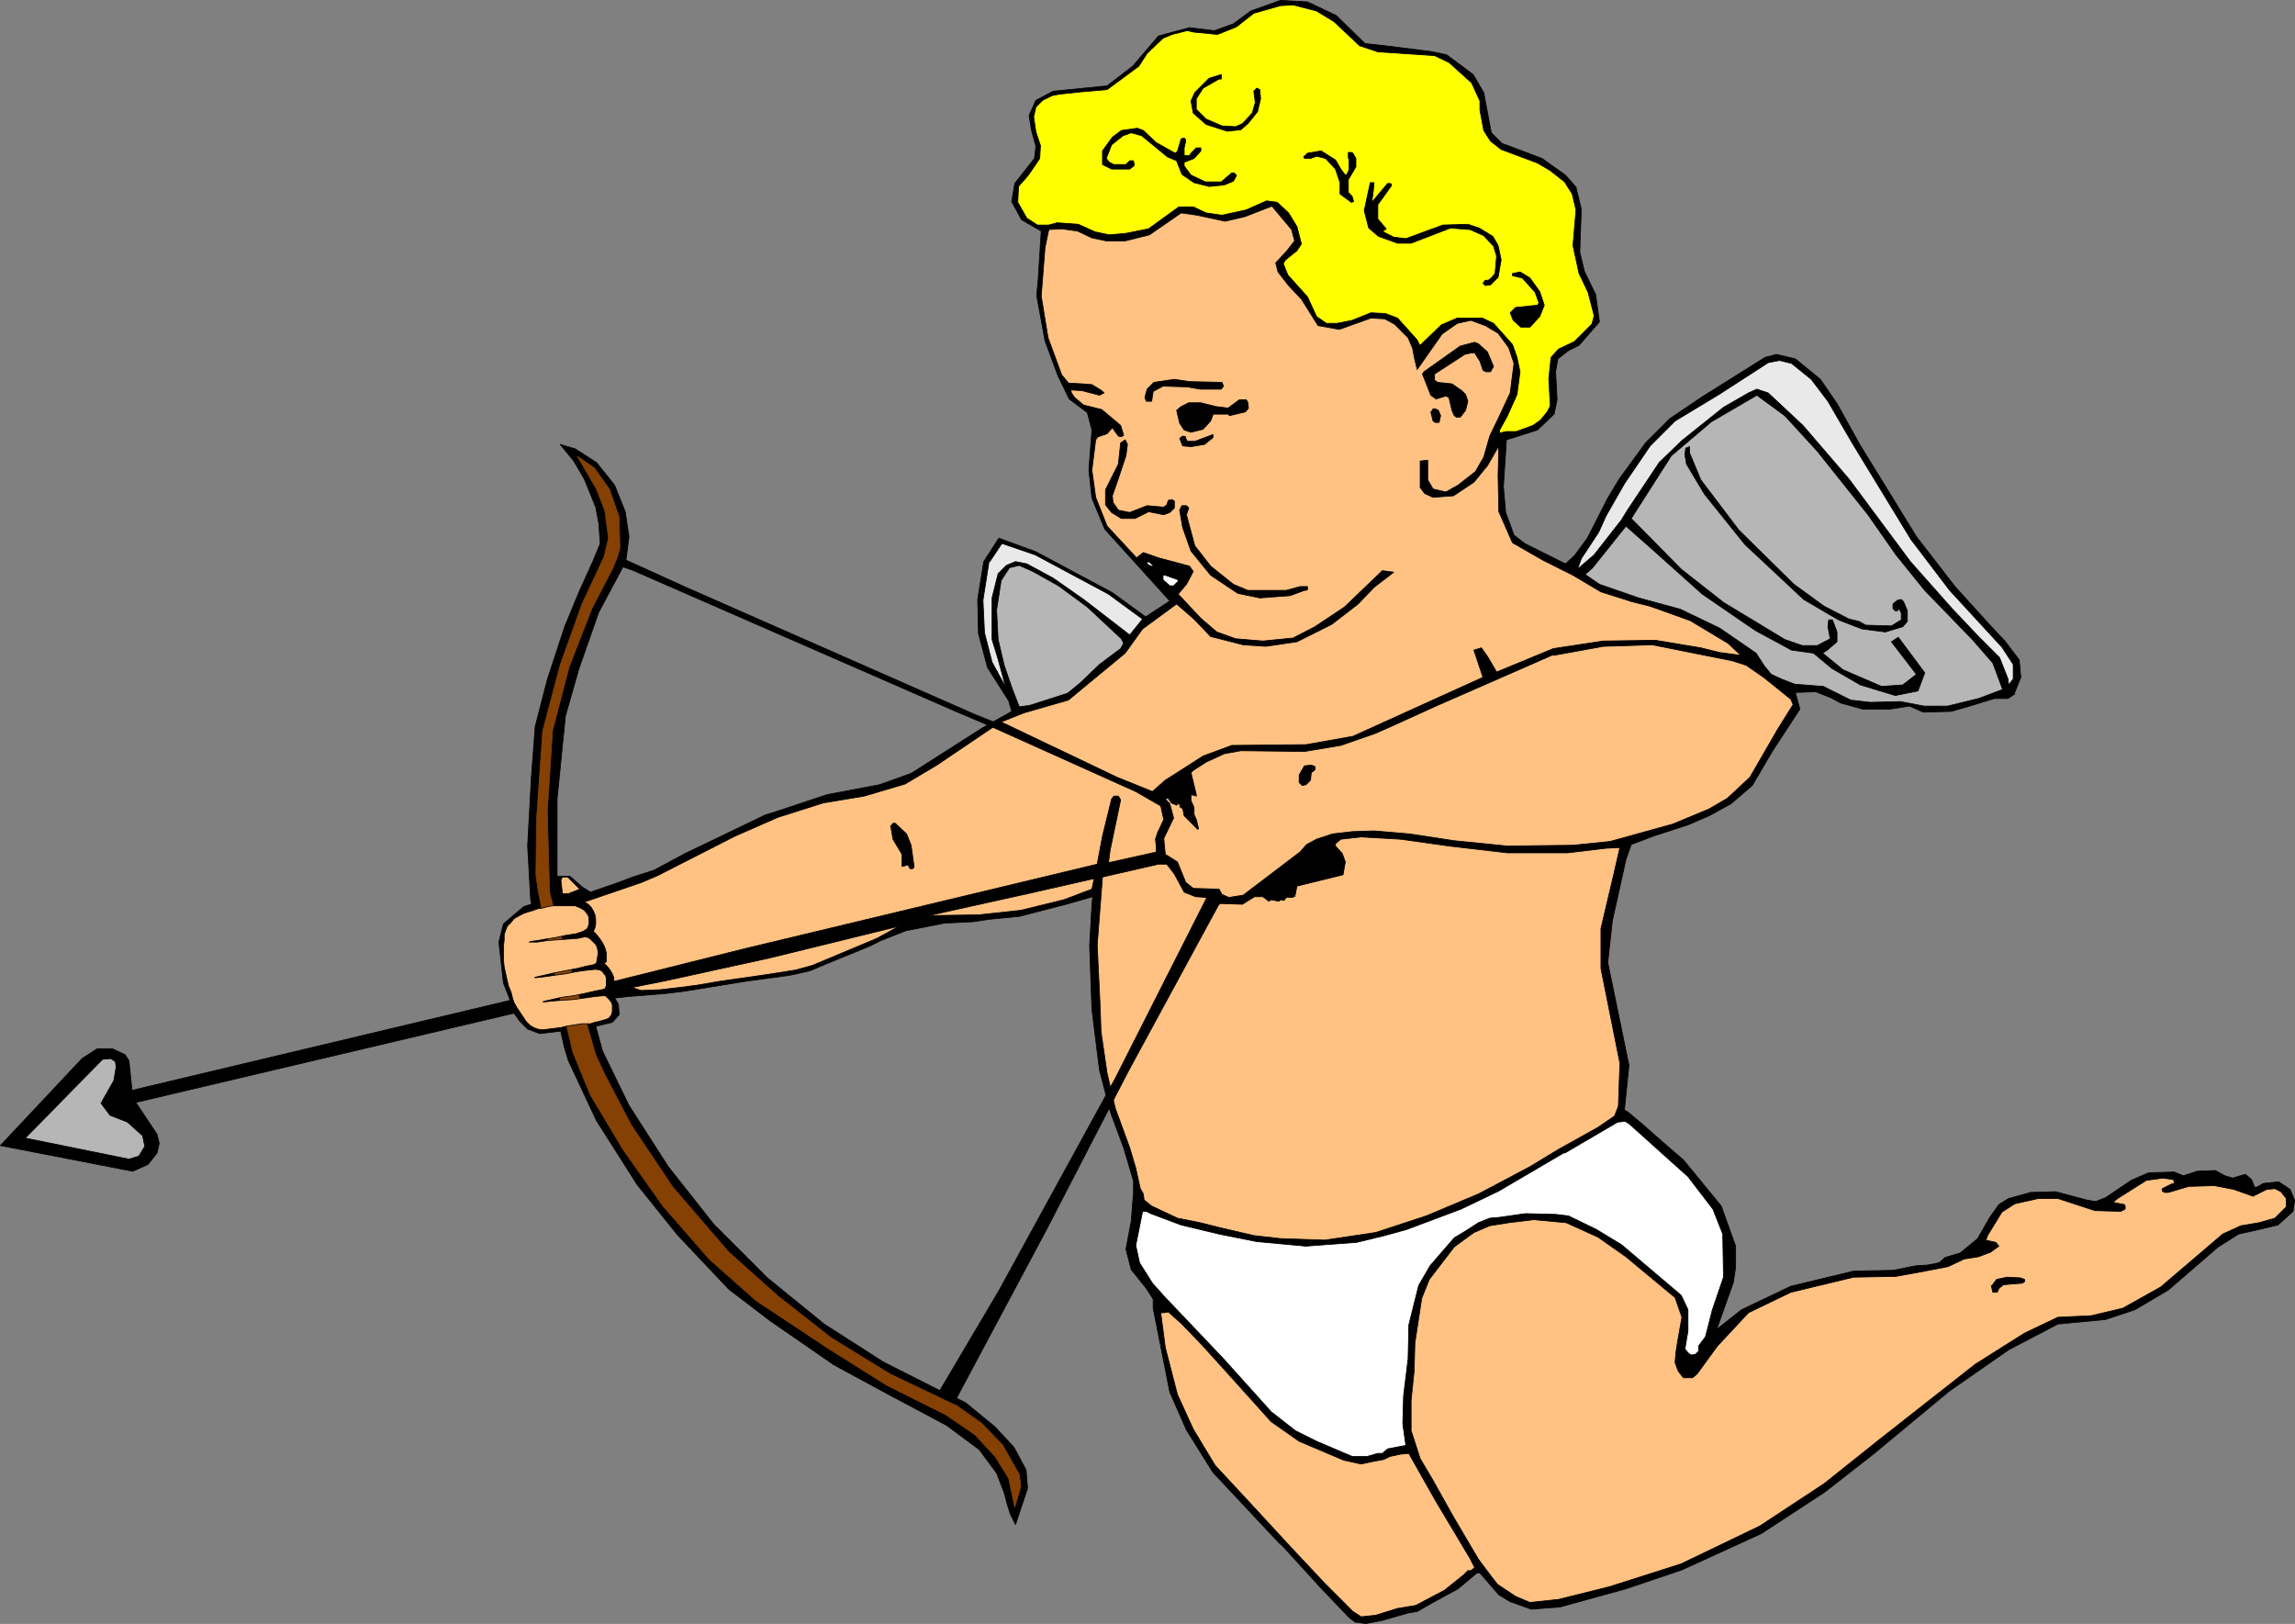 <?xml version="1.0" encoding="UTF-8" standalone="no"?>
<svg
   version="1.0"
   width="129.724mm"
   height="91.79mm"
   id="svg84"
   sodipodi:docname="Cupid with Bow 2.wmf"
   xmlns:inkscape="http://www.inkscape.org/namespaces/inkscape"
   xmlns:sodipodi="http://sodipodi.sourceforge.net/DTD/sodipodi-0.dtd"
   xmlns="http://www.w3.org/2000/svg"
   xmlns:svg="http://www.w3.org/2000/svg">
  <rect width="100%" height="100%" fill="#808080" stroke="none"/>
  <sodipodi:namedview
     id="namedview84"
     pagecolor="#ffffff"
     bordercolor="#000000"
     borderopacity="0.25"
     inkscape:showpageshadow="2"
     inkscape:pageopacity="0.0"
     inkscape:pagecheckerboard="0"
     inkscape:deskcolor="#d1d1d1"
     inkscape:document-units="mm" />
  <defs
     id="defs1">
    <pattern
       id="WMFhbasepattern"
       patternUnits="userSpaceOnUse"
       width="6"
       height="6"
       x="0"
       y="0" />
  </defs>
  <path
     style="fill:#000000;fill-opacity:1;fill-rule:evenodd;stroke:none"
     d="m 236.986,236.642 -2.101,-8.079 -1.616,-12.927 -0.485,-13.573 0.485,-8.726 0.162,-1.777 -5.656,1.616 -10.019,2.585 -6.626,0.646 -3.07,0.485 -6.302,0.323 -8.242,1.616 -5.333,2.101 -2.262,1.131 -9.858,4.04 -3.07,1.293 -4.363,0.97 -9.534,1.293 -12.928,2.101 -4.04,0.485 -7.918,0.646 -2.909,0.323 0.808,1.293 0.162,2.262 -1.454,1.616 -4.686,1.131 -10.827,1.293 -2.586,-0.97 -1.616,-1.616 -1.293,-1.777 -80.8,19.067 4.525,6.787 0.485,1.939 -0.485,2.101 -1.939,2.424 -3.232,1.454 -28.28,-5.494 17.453,-18.582 3.232,-2.101 h 3.232 l 2.747,1.293 0.808,1.293 0.646,6.302 80.8,-19.229 -1.454,-3.716 -0.97,-8.726 0.97,-3.878 4.363,-3.716 6.787,-2.101 v -4.363 h 3.07 l 2.586,2.262 1.778,1.131 5.171,-1.777 3.878,-1.454 4.525,-1.454 6.626,-3.555 17.13,-8.241 3.07,-0.97 10.181,-3.393 11.15,-2.101 6.787,-2.424 15.19,-9.695 6.302,-3.555 -0.646,-2.262 -4.525,-7.11 -1.939,-7.271 -0.162,-7.271 1.293,-8.079 3.232,-5.009 7.918,2.909 16.322,8.726 7.11,5.171 5.171,-3.393 -13.898,-15.351 -2.747,-6.625 -0.646,-5.979 0.646,-8.564 -0.97,-3.716 -3.878,-2.909 -2.424,-5.009 -2.747,-7.433 -1.778,-9.695 0.323,-3.393 0.646,-10.341 -4.202,-2.424 -2.101,-3.878 0.646,-3.878 4.202,-5.332 0.323,-2.585 -0.97,-3.555 -0.485,-3.07 1.454,-3.232 3.717,-1.939 11.474,-1.131 5.494,-4.201 5.494,-6.463 6.626,-1.777 5.333,0.646 4.04,-1.454 3.717,-2.747 6.302,-2.262 V 329.877 l -14.382,-15.351 -5.656,-9.049 -3.555,-8.079 -3.555,-17.936 v -1.939 l -1.454,-2.262 -3.232,-4.04 -1.131,-4.363 1.131,-5.979 0.485,-6.14 v -2.424 l -2.101,-7.11 -2.586,-6.948 -0.485,-1.454 v 0 z"
     id="path1" />
  <path
     style="fill:none;stroke:#000000;stroke-width:0.162px;stroke-linecap:round;stroke-linejoin:round;stroke-miterlimit:4;stroke-dasharray:none;stroke-opacity:1"
     d="m 236.986,236.642 -2.101,-8.079 -1.616,-12.927 -0.485,-13.573 0.485,-8.726 0.162,-1.777 -5.656,1.616 -10.019,2.585 -6.626,0.646 -3.07,0.485 -6.302,0.323 -8.242,1.616 -5.333,2.101 -2.262,1.131 -9.858,4.04 -3.07,1.293 -4.363,0.97 -9.534,1.293 -12.928,2.101 -4.04,0.485 -7.918,0.646 -2.909,0.323 0.808,1.293 0.162,2.262 -1.454,1.616 -4.686,1.131 -10.827,1.293 -2.586,-0.97 -1.616,-1.616 -1.293,-1.777 -80.8,19.067 4.525,6.787 0.485,1.939 -0.485,2.101 -1.939,2.424 -3.232,1.454 -28.28,-5.494 17.453,-18.582 3.232,-2.101 h 3.232 l 2.747,1.293 0.808,1.293 0.646,6.302 80.8,-19.229 -1.454,-3.716 -0.97,-8.726 0.97,-3.878 4.363,-3.716 6.787,-2.101 v -4.363 h 3.07 l 2.586,2.262 1.778,1.131 5.171,-1.777 3.878,-1.454 4.525,-1.454 6.626,-3.555 17.13,-8.241 3.07,-0.97 10.181,-3.393 11.15,-2.101 6.787,-2.424 15.19,-9.695 6.302,-3.555 -0.646,-2.262 -4.525,-7.11 -1.939,-7.271 -0.162,-7.271 1.293,-8.079 3.232,-5.009 7.918,2.909 16.322,8.726 7.11,5.171 5.171,-3.393 -13.898,-15.351 -2.747,-6.625 -0.646,-5.979 0.646,-8.564 -0.97,-3.716 -3.878,-2.909 -2.424,-5.009 -2.747,-7.433 -1.778,-9.695 0.323,-3.393 0.646,-10.341 -4.202,-2.424 -2.101,-3.878 0.646,-3.878 4.202,-5.332 0.323,-2.585 -0.97,-3.555 -0.485,-3.07 1.454,-3.232 3.717,-1.939 11.474,-1.131 5.494,-4.201 5.494,-6.463 6.626,-1.777 5.333,0.646 4.04,-1.454 3.717,-2.747 6.302,-2.262 V 329.877 l -14.382,-15.351 -5.656,-9.049 -3.555,-8.079 -3.555,-17.936 v -1.939 l -1.454,-2.262 -3.232,-4.04 -1.131,-4.363 1.131,-5.979 0.485,-6.14 v -2.424 l -2.101,-7.11 -2.586,-6.948 -0.485,-1.454 v 0"
     id="path2" />
  <path
     style="fill:#000000;fill-opacity:1;fill-rule:evenodd;stroke:none"
     d="m 210.969,154.88 -1.454,-0.646 -5.333,-2.262 -69.165,-30.217 -1.939,-0.646 -5.171,9.695 -4.202,11.957 -2.909,10.18 -1.778,17.774 v 18.259 l 9.696,35.549 5.656,11.634 8.403,13.088 9.696,12.281 11.474,11.473 12.12,9.857 12.605,8.079 12.12,6.14 3.555,1.616 1.939,0.97 6.302,5.171 4.04,4.363 2.586,4.848 0.323,3.878 -1.131,3.393 -1.454,4.363 -1.131,-2.262 -0.646,-2.101 -0.646,-2.424 -1.616,-4.201 -3.717,-5.009 -6.949,-5.171 -12.443,-6.625 -11.635,-6.302 -13.574,-9.372 -8.888,-6.787 -10.989,-11.634 -8.565,-10.665 -8.726,-13.735 -5.979,-12.765 -0.808,-2.585 -7.272,-31.832 -0.646,-11.473 0.808,-14.866 0.808,-10.665 2.586,-10.018 3.717,-11.311 3.07,-7.433 3.07,-6.787 1.454,-3.555 -0.323,-4.363 -0.646,-3.393 -2.424,-5.979 -2.262,-3.878 -2.909,-3.555 3.232,0.97 4.525,2.909 3.878,4.848 2.262,5.655 0.808,5.332 -0.646,5.009 12.443,5.655 62.054,27.308 4.04,1.616 -1.293,0.646 z"
     id="path3" />
  <path
     style="fill:none;stroke:#000000;stroke-width:0.162px;stroke-linecap:round;stroke-linejoin:round;stroke-miterlimit:4;stroke-dasharray:none;stroke-opacity:1"
     d="m 210.969,154.88 -1.454,-0.646 -5.333,-2.262 -69.165,-30.217 -1.939,-0.646 -5.171,9.695 -4.202,11.957 -2.909,10.18 -1.778,17.774 v 18.259 l 9.696,35.549 5.656,11.634 8.403,13.088 9.696,12.281 11.474,11.473 12.12,9.857 12.605,8.079 12.12,6.14 3.555,1.616 1.939,0.97 6.302,5.171 4.04,4.363 2.586,4.848 0.323,3.878 -1.131,3.393 -1.454,4.363 -1.131,-2.262 -0.646,-2.101 -0.646,-2.424 -1.616,-4.201 -3.717,-5.009 -6.949,-5.171 -12.443,-6.625 -11.635,-6.302 -13.574,-9.372 -8.888,-6.787 -10.989,-11.634 -8.565,-10.665 -8.726,-13.735 -5.979,-12.765 -0.808,-2.585 -7.272,-31.832 -0.646,-11.473 0.808,-14.866 0.808,-10.665 2.586,-10.018 3.717,-11.311 3.07,-7.433 3.07,-6.787 1.454,-3.555 -0.323,-4.363 -0.646,-3.393 -2.424,-5.979 -2.262,-3.878 -2.909,-3.555 3.232,0.97 4.525,2.909 3.878,4.848 2.262,5.655 0.808,5.332 -0.646,5.009 12.443,5.655 62.054,27.308 4.04,1.616 -1.293,0.646 v 0"
     id="path4" />
  <path
     style="fill:#000000;fill-opacity:1;fill-rule:evenodd;stroke:none"
     d="m 273.508,329.715 8.403,9.21 6.302,6.625 1.293,0.97 2.262,0.323 3.394,-0.646 5.656,-1.616 1.939,-0.323 3.394,-1.939 5.333,-2.909 4.04,-3.393 h 0.646 l 4.04,4.686 2.424,1.454 4.525,1.616 6.141,-0.485 14.059,-3.878 11.958,-4.04 16.968,-7.756 13.574,-8.887 10.342,-8.079 16.16,-13.412 12.766,-8.887 10.504,-5.494 10.181,-0.97 6.302,-2.101 7.11,-4.201 10.666,-9.21 4.363,-2.747 4.363,-0.97 4.04,-0.97 3.232,-2.909 0.323,-2.424 -0.97,-2.262 -2.424,-1.616 -3.232,0.323 -1.454,0.808 h -0.485 l -0.646,-1.616 -1.293,-1.131 -2.747,0.808 -1.616,-0.485 -2.101,-1.131 -3.878,0.162 -2.909,0.97 -1.939,-0.808 -5.494,0.162 -3.717,1.616 -5.494,3.716 -2.101,0.808 -1.939,-0.323 -6.626,-1.777 -5.333,0.162 -4.686,1.293 -2.101,1.293 -1.939,2.747 -2.586,4.524 -3.717,3.07 -3.232,0.97 -1.293,1.131 -2.424,0.485 -2.586,0.162 -4.848,0.97 -8.403,0.162 -13.413,3.232 -10.504,5.009 -5.333,4.201 3.555,-10.018 0.485,-3.232 v -4.524 l -3.07,-8.564 -8.08,-9.857 -3.394,-2.909 -5.333,-4.686 -3.07,-2.585 -0.808,-0.485 0.97,-9.534 -4.525,-21.976 0.97,-8.887 2.909,-13.088 1.131,-3.232 4.686,-1.777 7.434,-2.424 4.525,-1.939 4.686,-2.585 4.525,-3.878 4.363,-7.433 5.818,-8.887 -0.97,-3.555 4.363,-0.162 3.232,1.293 2.101,1.131 4.686,1.293 h 5.818 l 4.202,-0.646 2.909,1.293 5.979,-0.162 3.394,-0.97 5.818,-1.777 h 2.909 l 0.97,-0.646 0.485,-0.323 v -0.323 l 1.293,-3.232 -0.323,-3.716 -3.07,-4.04 -2.747,-2.909 -7.918,-8.726 -8.242,-10.665 -12.12,-19.713 -4.848,-8.726 -3.555,-5.171 -5.333,-4.363 -4.04,-0.97 -2.424,0.646 -13.413,8.402 -6.949,4.686 -5.171,5.171 -5.656,7.756 -2.424,4.04 -4.363,8.564 -2.747,3.716 -1.939,1.777 -8.726,-4.363 -2.262,-1.777 -1.778,-4.848 -0.485,-5.494 0.646,-10.018 6.626,-2.101 3.555,-3.393 0.646,-3.07 -0.323,-5.979 0.485,-2.747 2.262,-1.777 2.262,-1.131 4.363,-5.009 -0.808,-5.817 -2.424,-5.009 -0.97,-4.04 0.323,-9.21 -1.131,-4.686 -2.262,-2.585 -5.01,-3.555 -8.565,-3.232 -2.262,-2.262 -1.616,-8.564 -2.262,-3.878 -5.656,-4.201 -2.909,-0.646 -8.888,-1.131 -5.656,-0.646 -6.141,-5.979 -6.141,-2.909 -5.818,-0.323 V 329.877 v 0 z"
     id="path5" />
  <path
     style="fill:none;stroke:#000000;stroke-width:0.162px;stroke-linecap:round;stroke-linejoin:round;stroke-miterlimit:4;stroke-dasharray:none;stroke-opacity:1"
     d="m 273.508,329.715 8.403,9.21 6.302,6.625 1.293,0.97 2.262,0.323 3.394,-0.646 5.656,-1.616 1.939,-0.323 3.394,-1.939 5.333,-2.909 4.04,-3.393 h 0.646 l 4.04,4.686 2.424,1.454 4.525,1.616 6.141,-0.485 14.059,-3.878 11.958,-4.04 16.968,-7.756 13.574,-8.887 10.342,-8.079 16.16,-13.412 12.766,-8.887 10.504,-5.494 10.181,-0.97 6.302,-2.101 7.11,-4.201 10.666,-9.21 4.363,-2.747 4.363,-0.97 4.04,-0.97 3.232,-2.909 0.323,-2.424 -0.97,-2.262 -2.424,-1.616 -3.232,0.323 -1.454,0.808 h -0.485 l -0.646,-1.616 -1.293,-1.131 -2.747,0.808 -1.616,-0.485 -2.101,-1.131 -3.878,0.162 -2.909,0.97 -1.939,-0.808 -5.494,0.162 -3.717,1.616 -5.494,3.716 -2.101,0.808 -1.939,-0.323 -6.626,-1.777 -5.333,0.162 -4.686,1.293 -2.101,1.293 -1.939,2.747 -2.586,4.524 -3.717,3.07 -3.232,0.97 -1.293,1.131 -2.424,0.485 -2.586,0.162 -4.848,0.97 -8.403,0.162 -13.413,3.232 -10.504,5.009 -5.333,4.201 3.555,-10.018 0.485,-3.232 v -4.524 l -3.07,-8.564 -8.08,-9.857 -3.394,-2.909 -5.333,-4.686 -3.07,-2.585 -0.808,-0.485 0.97,-9.534 -4.525,-21.976 0.97,-8.887 2.909,-13.088 1.131,-3.232 4.686,-1.777 7.434,-2.424 4.525,-1.939 4.686,-2.585 4.525,-3.878 4.363,-7.433 5.818,-8.887 -0.97,-3.555 4.363,-0.162 3.232,1.293 2.101,1.131 4.686,1.293 h 5.818 l 4.202,-0.646 2.909,1.293 5.979,-0.162 3.394,-0.97 5.818,-1.777 h 2.909 l 0.97,-0.646 0.485,-0.323 v -0.323 l 1.293,-3.232 -0.323,-3.716 -3.07,-4.04 -2.747,-2.909 -7.918,-8.726 -8.242,-10.665 -12.12,-19.713 -4.848,-8.726 -3.555,-5.171 -5.333,-4.363 -4.04,-0.97 -2.424,0.646 -13.413,8.402 -6.949,4.686 -5.171,5.171 -5.656,7.756 -2.424,4.04 -4.363,8.564 -2.747,3.716 -1.939,1.777 -8.726,-4.363 -2.262,-1.777 -1.778,-4.848 -0.485,-5.494 0.646,-10.018 6.626,-2.101 3.555,-3.393 0.646,-3.07 -0.323,-5.979 0.485,-2.747 2.262,-1.777 2.262,-1.131 4.363,-5.009 -0.808,-5.817 -2.424,-5.009 -0.97,-4.04 0.323,-9.21 -1.131,-4.686 -2.262,-2.585 -5.01,-3.555 -8.565,-3.232 -2.262,-2.262 -1.616,-8.564 -2.262,-3.878 -5.656,-4.201 -2.909,-0.646 -8.888,-1.131 -5.656,-0.646 -6.141,-5.979 -6.141,-2.909 -5.818,-0.323 V 329.877 v 0"
     id="path6" />
  <path
     style="fill:#ffc283;fill-opacity:1;fill-rule:evenodd;stroke:none"
     d="m 228.745,83.297 2.424,0.162 3.717,0.97 0.97,-0.485 -0.485,-0.485 -2.101,-1.293 -1.939,-0.162 -3.07,-0.162 -1.454,-1.777 -2.909,-7.918 -1.454,-8.887 0.808,-10.341 0.808,-3.878 2.747,-0.162 3.394,0.485 3.07,1.454 3.07,0.646 h 4.04 l 5.171,-1.293 6.787,-4.686 3.394,0.485 5.979,1.293 4.202,-0.97 5.818,-2.262 4.202,5.009 0.646,2.424 -1.778,2.262 -2.262,2.424 0.485,1.939 2.262,2.909 2.747,2.909 3.555,5.655 4.525,0.808 6.787,-2.424 2.909,0.162 2.101,1.131 2.909,2.909 0.97,2.262 0.323,1.777 0.646,2.747 5.333,-7.595 3.232,-2.262 2.909,-0.646 3.07,1.131 2.747,1.616 2.262,3.07 1.131,3.393 -0.808,6.302 -2.262,4.848 -2.101,4.363 -1.293,4.524 -1.778,3.07 -3.717,2.909 -2.586,1.454 -2.747,-0.646 -1.131,-1.939 v -4.201 l -1.616,0.162 v 5.655 l 0.97,1.293 1.778,0.808 4.363,-0.323 4.363,-2.909 2.909,-3.555 2.424,-4.201 -0.162,6.302 0.162,7.756 2.909,6.625 6.464,3.716 6.464,3.232 5.979,3.555 6.626,2.101 3.878,0.97 8.565,3.07 8.08,4.848 2.747,2.585 -4.686,-0.646 -3.878,-0.97 -9.696,-1.616 -11.15,0.162 -10.666,1.616 -12.12,5.009 -1.778,-3.07 -1.454,-2.101 -1.616,0.485 1.939,5.817 -27.795,12.604 -10.019,1.777 -15.837,0.162 -6.141,2.262 -4.525,2.909 -3.555,2.262 -2.747,2.424 -7.595,-3.07 -24.725,-11.796 4.848,-1.939 9.534,-2.747 5.656,-4.686 6.464,-5.332 3.717,-5.171 7.272,-5.332 3.717,3.232 3.555,3.716 6.949,1.777 4.848,0.323 6.626,-0.97 7.434,-3.716 5.656,-4.363 3.394,-3.555 4.202,-3.232 -2.424,-0.323 -8.08,7.756 -6.302,4.201 -4.686,2.424 -6.464,0.646 -5.818,-0.485 -4.04,-1.454 -3.394,-2.909 -4.848,-5.171 1.778,-2.101 1.454,-2.747 -0.808,-1.131 -6.626,-1.777 -3.232,-1.131 -1.454,1.131 -6.302,-6.787 -2.424,-6.14 -0.808,-5.817 0.808,-6.463 0.485,-0.646 1.939,-0.646 1.131,-1.293 1.293,1.777 0.646,0.162 0.485,-0.323 -0.646,-2.101 -4.04,-3.393 -3.878,-0.97 -1.939,-1.616 -0.646,-0.97 z"
     id="path7" />
  <path
     style="fill:none;stroke:#000000;stroke-width:0.162px;stroke-linecap:round;stroke-linejoin:round;stroke-miterlimit:4;stroke-dasharray:none;stroke-opacity:1"
     d="m 228.745,83.297 2.424,0.162 3.717,0.97 0.97,-0.485 -0.485,-0.485 -2.101,-1.293 -1.939,-0.162 -3.07,-0.162 -1.454,-1.777 -2.909,-7.918 -1.454,-8.887 0.808,-10.341 0.808,-3.878 2.747,-0.162 3.394,0.485 3.07,1.454 3.07,0.646 h 4.04 l 5.171,-1.293 6.787,-4.686 3.394,0.485 5.979,1.293 4.202,-0.97 5.818,-2.262 4.202,5.009 0.646,2.424 -1.778,2.262 -2.262,2.424 0.485,1.939 2.262,2.909 2.747,2.909 3.555,5.655 4.525,0.808 6.787,-2.424 2.909,0.162 2.101,1.131 2.909,2.909 0.97,2.262 0.323,1.777 0.646,2.747 5.333,-7.595 3.232,-2.262 2.909,-0.646 3.07,1.131 2.747,1.616 2.262,3.07 1.131,3.393 -0.808,6.302 -2.262,4.848 -2.101,4.363 -1.293,4.524 -1.778,3.07 -3.717,2.909 -2.586,1.454 -2.747,-0.646 -1.131,-1.939 v -4.201 l -1.616,0.162 v 5.655 l 0.97,1.293 1.778,0.808 4.363,-0.323 4.363,-2.909 2.909,-3.555 2.424,-4.201 -0.162,6.302 0.162,7.756 2.909,6.625 6.464,3.716 6.464,3.232 5.979,3.555 6.626,2.101 3.878,0.97 8.565,3.07 8.08,4.848 2.747,2.585 -4.686,-0.646 -3.878,-0.97 -9.696,-1.616 -11.15,0.162 -10.666,1.616 -12.12,5.009 -1.778,-3.07 -1.454,-2.101 -1.616,0.485 1.939,5.817 -27.795,12.604 -10.019,1.777 -15.837,0.162 -6.141,2.262 -4.525,2.909 -3.555,2.262 -2.747,2.424 -7.595,-3.07 -24.725,-11.796 4.848,-1.939 9.534,-2.747 5.656,-4.686 6.464,-5.332 3.717,-5.171 7.272,-5.332 3.717,3.232 3.555,3.716 6.949,1.777 4.848,0.323 6.626,-0.97 7.434,-3.716 5.656,-4.363 3.394,-3.555 4.202,-3.232 -2.424,-0.323 -8.08,7.756 -6.302,4.201 -4.686,2.424 -6.464,0.646 -5.818,-0.485 -4.04,-1.454 -3.394,-2.909 -4.848,-5.171 1.778,-2.101 1.454,-2.747 -0.808,-1.131 -6.626,-1.777 -3.232,-1.131 -1.454,1.131 -6.302,-6.787 -2.424,-6.14 -0.808,-5.817 0.808,-6.463 0.485,-0.646 1.939,-0.646 1.131,-1.293 1.293,1.777 0.646,0.162 0.485,-0.323 -0.646,-2.101 -4.04,-3.393 -3.878,-0.97 -1.939,-1.616 -0.646,-0.97 -0.162,-0.646 v 0"
     id="path8" />
  <path
     style="fill:#ffff00;fill-opacity:1;fill-rule:evenodd;stroke:none"
     d="m 267.852,2.828 -3.717,2.909 -4.04,1.616 -5.01,-0.485 -1.454,-0.323 -3.232,0.808 -1.939,0.808 -3.394,3.232 -1.778,2.747 -6.787,5.009 -5.656,0.485 -4.525,0.485 -1.616,0.323 -1.939,0.97 -1.454,1.454 -0.485,2.101 0.485,3.232 0.97,2.909 -0.162,2.747 -2.424,3.555 -2.101,2.424 -0.162,3.393 1.939,3.393 2.262,1.454 h 2.424 l 1.778,-0.485 4.525,0.323 3.555,1.616 3.07,0.646 3.555,-0.323 4.848,-0.97 6.464,-4.686 h 3.07 l 2.747,1.293 3.394,0.485 5.171,-1.131 4.363,-1.939 2.262,0.323 2.424,2.262 1.778,2.909 0.97,3.716 -0.97,1.454 -2.424,1.939 -0.485,0.808 0.97,2.424 4.202,4.686 1.939,4.201 2.101,1.454 h 2.262 l 3.232,-0.646 4.04,-1.616 3.07,0.162 2.586,0.97 4.202,4.686 0.485,0.97 0.162,0.162 4.525,-4.363 3.394,-1.454 h 5.333 l 2.424,1.131 4.04,4.524 0.97,2.747 0.646,3.07 -0.646,4.848 -2.101,4.686 -1.616,2.909 v 0.646 l 1.454,-0.323 h 2.101 l 3.555,-1.293 1.616,-1.131 1.454,-1.777 0.646,-1.293 -0.323,-5.817 0.485,-4.524 1.616,-1.777 3.394,-1.616 3.717,-3.716 0.485,-1.777 -1.293,-5.009 -1.939,-4.04 -1.293,-5.979 0.646,-7.595 -0.808,-3.393 -1.616,-2.585 -3.07,-2.424 -2.747,-1.616 -7.757,-2.909 -2.262,-1.777 -1.454,-2.262 -0.808,-4.363 v -1.939 l -1.778,-3.878 -4.848,-4.363 -3.07,-1.454 -12.12,-0.808 -3.878,-1.293 -5.494,-5.171 -3.717,-2.262 -5.01,-1.293 -2.747,0.162 -5.656,1.616 z"
     id="path9" />
  <path
     style="fill:none;stroke:#000000;stroke-width:0.162px;stroke-linecap:round;stroke-linejoin:round;stroke-miterlimit:4;stroke-dasharray:none;stroke-opacity:1"
     d="m 267.852,2.828 -3.717,2.909 -4.04,1.616 -5.01,-0.485 -1.454,-0.323 -3.232,0.808 -1.939,0.808 -3.394,3.232 -1.778,2.747 -6.787,5.009 -5.656,0.485 -4.525,0.485 -1.616,0.323 -1.939,0.97 -1.454,1.454 -0.485,2.101 0.485,3.232 0.97,2.909 -0.162,2.747 -2.424,3.555 -2.101,2.424 -0.162,3.393 1.939,3.393 2.262,1.454 h 2.424 l 1.778,-0.485 4.525,0.323 3.555,1.616 3.07,0.646 3.555,-0.323 4.848,-0.97 6.464,-4.686 h 3.07 l 2.747,1.293 3.394,0.485 5.171,-1.131 4.363,-1.939 2.262,0.323 2.424,2.262 1.778,2.909 0.97,3.716 -0.97,1.454 -2.424,1.939 -0.485,0.808 0.97,2.424 4.202,4.686 1.939,4.201 2.101,1.454 h 2.262 l 3.232,-0.646 4.04,-1.616 3.07,0.162 2.586,0.97 4.202,4.686 0.485,0.97 0.162,0.162 4.525,-4.363 3.394,-1.454 h 5.333 l 2.424,1.131 4.04,4.524 0.97,2.747 0.646,3.07 -0.646,4.848 -2.101,4.686 -1.616,2.909 v 0.646 l 1.454,-0.323 h 2.101 l 3.555,-1.293 1.616,-1.131 1.454,-1.777 0.646,-1.293 -0.323,-5.817 0.485,-4.524 1.616,-1.777 3.394,-1.616 3.717,-3.716 0.485,-1.777 -1.293,-5.009 -1.939,-4.04 -1.293,-5.979 0.646,-7.595 -0.808,-3.393 -1.616,-2.585 -3.07,-2.424 -2.747,-1.616 -7.757,-2.909 -2.262,-1.777 -1.454,-2.262 -0.808,-4.363 v -1.939 l -1.778,-3.878 -4.848,-4.363 -3.07,-1.454 -12.12,-0.808 -3.878,-1.293 -5.494,-5.171 -3.717,-2.262 -5.01,-1.293 -2.747,0.162 -5.656,1.616 v 0"
     id="path10" />
  <path
     style="fill:#000000;fill-opacity:1;fill-rule:evenodd;stroke:none"
     d="m 255.247,19.794 -0.808,1.777 0.485,2.585 2.747,2.424 4.525,1.454 2.909,-0.323 1.616,-1.454 1.939,-2.424 0.646,-2.747 -0.162,-1.939 -0.646,-0.323 -0.646,0.646 0.323,2.424 -0.646,2.262 -2.101,2.262 -1.454,0.646 -2.909,-0.162 -3.394,-1.454 -2.101,-2.101 v -2.262 l 1.454,-2.262 3.394,-1.939 h 0.485 v -0.97 l -2.586,0.808 z"
     id="path11" />
  <path
     style="fill:none;stroke:#000000;stroke-width:0.162px;stroke-linecap:round;stroke-linejoin:round;stroke-miterlimit:4;stroke-dasharray:none;stroke-opacity:1"
     d="m 255.247,19.794 -0.808,1.777 0.485,2.585 2.747,2.424 4.525,1.454 2.909,-0.323 1.616,-1.454 1.939,-2.424 0.646,-2.747 -0.162,-1.939 -0.646,-0.323 -0.646,0.646 0.323,2.424 -0.646,2.262 -2.101,2.262 -1.454,0.646 -2.909,-0.162 -3.394,-1.454 -2.101,-2.101 v -2.262 l 1.454,-2.262 3.394,-1.939 h 0.485 v -0.97 l -2.586,0.808 -3.07,3.07 v 0"
     id="path12" />
  <path
     style="fill:#000000;fill-opacity:1;fill-rule:evenodd;stroke:none"
     d="m 237.633,29.328 -2.101,2.909 v 2.909 l 1.939,0.97 h 3.878 l 0.646,-0.485 0.323,-0.323 -0.162,-0.97 h -0.808 l -0.808,0.808 h -2.586 l -0.97,-0.485 -0.646,-0.808 1.131,-2.909 2.424,-1.939 1.778,-0.646 2.262,0.646 5.494,4.524 1.939,0.808 1.131,2.909 2.586,1.777 3.232,0.808 3.232,-0.323 1.939,-0.808 0.646,-1.131 v -0.162 l -0.485,-0.485 h -0.485 l -2.262,1.939 h -3.394 l -3.07,-1.454 -1.454,-1.939 v -0.808 l 2.101,-0.808 1.454,-1.616 v -0.646 h -0.485 -0.485 l -0.97,0.97 -0.485,0.646 h -1.131 v -1.616 l 0.323,-1.454 v -0.323 l -0.323,-0.323 -0.646,0.162 -0.808,2.747 -0.485,0.323 -4.04,-2.262 -2.747,-2.585 -1.293,-0.485 -3.394,0.485 z"
     id="path13" />
  <path
     style="fill:none;stroke:#000000;stroke-width:0.162px;stroke-linecap:round;stroke-linejoin:round;stroke-miterlimit:4;stroke-dasharray:none;stroke-opacity:1"
     d="m 237.633,29.328 -2.101,2.909 v 2.909 l 1.939,0.97 h 3.878 l 0.646,-0.485 0.323,-0.323 -0.162,-0.97 h -0.808 l -0.808,0.808 h -2.586 l -0.97,-0.485 -0.646,-0.808 1.131,-2.909 2.424,-1.939 1.778,-0.646 2.262,0.646 5.494,4.524 1.939,0.808 1.131,2.909 2.586,1.777 3.232,0.808 3.232,-0.323 1.939,-0.808 0.646,-1.131 v -0.162 l -0.485,-0.485 h -0.485 l -2.262,1.939 h -3.394 l -3.07,-1.454 -1.454,-1.939 v -0.808 l 2.101,-0.808 1.454,-1.616 v -0.646 h -0.485 -0.485 l -0.97,0.97 -0.485,0.646 h -1.131 v -1.616 l 0.323,-1.454 v -0.323 l -0.323,-0.323 -0.646,0.162 -0.808,2.747 -0.485,0.323 -4.04,-2.262 -2.747,-2.585 -1.293,-0.485 -3.394,0.485 -1.939,1.454 v 0"
     id="path14" />
  <path
     style="fill:#000000;fill-opacity:1;fill-rule:evenodd;stroke:none"
     d="m 278.517,33.367 0.162,0.485 h 1.293 l 1.293,-0.485 1.939,0.485 2.101,2.262 0.97,2.909 v 2.424 l 2.424,1.777 0.485,-0.162 -0.323,-1.131 -0.808,-0.808 v -2.747 l 1.616,-2.747 v -1.777 l -0.646,-1.131 -0.323,-0.162 h -0.646 v 1.293 h 0.162 v 2.424 l -0.485,0.97 -0.323,0.162 -0.97,-1.293 -1.131,-1.939 -3.07,-1.939 -2.909,0.485 -0.646,0.646 v 0 z"
     id="path15" />
  <path
     style="fill:none;stroke:#000000;stroke-width:0.162px;stroke-linecap:round;stroke-linejoin:round;stroke-miterlimit:4;stroke-dasharray:none;stroke-opacity:1"
     d="m 278.517,33.367 0.162,0.485 h 1.293 l 1.293,-0.485 1.939,0.485 2.101,2.262 0.97,2.909 v 2.424 l 2.424,1.777 0.485,-0.162 -0.323,-1.131 -0.808,-0.808 v -2.747 l 1.616,-2.747 v -1.777 l -0.646,-1.131 -0.323,-0.162 h -0.646 v 1.293 h 0.162 v 2.424 l -0.485,0.97 -0.323,0.162 -0.97,-1.293 -1.131,-1.939 -3.07,-1.939 -2.909,0.485 -0.646,0.646 v 0"
     id="path16" />
  <path
     style="fill:#000000;fill-opacity:1;fill-rule:evenodd;stroke:none"
     d="m 291.445,45.002 0.97,3.716 2.101,1.777 4.04,1.454 h 2.909 l 8.403,-3.232 4.202,0.323 2.909,1.293 2.101,2.262 0.646,2.101 -0.323,3.716 -0.808,0.97 -0.646,0.485 h -0.646 l -0.485,0.646 0.485,0.485 1.131,-0.162 1.616,-1.616 0.646,-3.716 -0.646,-3.07 -1.131,-1.939 -2.909,-1.777 -2.424,-0.808 -5.333,0.162 -7.918,2.909 -2.586,-0.323 -1.939,-0.97 -0.485,-0.323 0.646,-0.323 0.162,-0.162 -1.778,-2.101 V 43.709 l 2.909,-4.04 v -0.323 l -0.323,-0.162 h -0.485 l -3.394,4.04 0.323,-2.424 0.162,-1.777 h -0.808 l -1.293,5.979 z"
     id="path17" />
  <path
     style="fill:none;stroke:#000000;stroke-width:0.162px;stroke-linecap:round;stroke-linejoin:round;stroke-miterlimit:4;stroke-dasharray:none;stroke-opacity:1"
     d="m 291.445,45.002 0.97,3.716 2.101,1.777 4.04,1.454 h 2.909 l 8.403,-3.232 4.202,0.323 2.909,1.293 2.101,2.262 0.646,2.101 -0.323,3.716 -0.808,0.97 -0.646,0.485 h -0.646 l -0.485,0.646 0.485,0.485 1.131,-0.162 1.616,-1.616 0.646,-3.716 -0.646,-3.07 -1.131,-1.939 -2.909,-1.777 -2.424,-0.808 -5.333,0.162 -7.918,2.909 -2.586,-0.323 -1.939,-0.97 -0.485,-0.323 0.646,-0.323 0.162,-0.162 -1.778,-2.101 V 43.709 l 2.909,-4.04 v -0.323 l -0.323,-0.162 h -0.485 l -3.394,4.04 0.323,-2.424 0.162,-1.777 h -0.808 l -1.293,5.979 v 0"
     id="path18" />
  <path
     style="fill:#000000;fill-opacity:1;fill-rule:evenodd;stroke:none"
     d="m 323.119,58.413 v 0.485 l 2.101,0.485 2.747,3.07 0.808,2.262 -0.323,0.485 -4.686,0.485 -1.131,1.131 0.646,1.616 1.616,1.454 h 1.939 l 2.101,-2.262 0.97,-2.424 -0.97,-2.909 -2.101,-2.909 -2.101,-1.293 -1.454,0.323 z"
     id="path19" />
  <path
     style="fill:none;stroke:#000000;stroke-width:0.162px;stroke-linecap:round;stroke-linejoin:round;stroke-miterlimit:4;stroke-dasharray:none;stroke-opacity:1"
     d="m 323.119,58.413 v 0.485 l 2.101,0.485 2.747,3.07 0.808,2.262 -0.323,0.485 -4.686,0.485 -1.131,1.131 0.646,1.616 1.616,1.454 h 1.939 l 2.101,-2.262 0.97,-2.424 -0.97,-2.909 -2.101,-2.909 -2.101,-1.293 -1.454,0.323 h -0.162 v 0"
     id="path20" />
  <path
     style="fill:#000000;fill-opacity:1;fill-rule:evenodd;stroke:none"
     d="m 304.212,79.419 -0.323,0.485 1.778,4.524 1.131,0.808 2.101,-0.646 0.646,0.323 0.646,2.747 0.485,1.131 0.485,0.323 h 0.808 l 1.131,-1.454 0.485,-1.939 -0.485,-1.454 -0.808,-0.808 -2.101,-1.454 -3.07,-0.323 -0.646,-0.485 v -1.293 l 6.464,-4.201 1.454,-0.323 h 0.646 l 1.131,1.777 0.646,1.939 0.646,0.323 h 0.97 l 0.646,-1.131 -1.293,-3.07 -1.939,-1.777 -0.808,-0.323 -3.07,0.808 z"
     id="path21" />
  <path
     style="fill:none;stroke:#000000;stroke-width:0.162px;stroke-linecap:round;stroke-linejoin:round;stroke-miterlimit:4;stroke-dasharray:none;stroke-opacity:1"
     d="m 304.212,79.419 -0.323,0.485 1.778,4.524 1.131,0.808 2.101,-0.646 0.646,0.323 0.646,2.747 0.485,1.131 0.485,0.323 h 0.808 l 1.131,-1.454 0.485,-1.939 -0.485,-1.454 -0.808,-0.808 -2.101,-1.454 -3.07,-0.323 -0.646,-0.485 v -1.293 l 6.464,-4.201 1.454,-0.323 h 0.646 l 1.131,1.777 0.646,1.939 0.646,0.323 h 0.97 l 0.646,-1.131 -1.293,-3.07 -1.939,-1.777 -0.808,-0.323 -3.07,0.808 -7.757,5.494 v 0"
     id="path22" />
  <path
     style="fill:#e9e9e9;fill-opacity:1;fill-rule:evenodd;stroke:none"
     d="m 367.236,84.267 -9.373,5.655 -5.333,5.332 -5.494,8.079 -3.878,6.787 -1.616,3.555 -3.717,5.655 -0.808,2.262 3.555,-3.07 5.818,-7.433 1.293,-2.101 6.787,-10.18 4.848,-4.686 8.888,-7.11 5.333,-3.07 1.778,-0.808 2.424,0.808 7.434,6.948 9.858,11.473 13.09,17.613 8.888,10.018 5.656,5.979 4.525,4.524 1.778,4.524 0.162,1.293 0.97,-1.293 v -3.07 l -2.424,-3.716 -11.15,-12.119 -8.242,-10.826 -12.605,-20.683 -5.171,-8.887 -3.555,-4.686 -4.202,-3.393 -2.586,-0.646 -2.424,0.485 z"
     id="path23" />
  <path
     style="fill:none;stroke:#000000;stroke-width:0.162px;stroke-linecap:round;stroke-linejoin:round;stroke-miterlimit:4;stroke-dasharray:none;stroke-opacity:1"
     d="m 367.236,84.267 -9.373,5.655 -5.333,5.332 -5.494,8.079 -3.878,6.787 -1.616,3.555 -3.717,5.655 -0.808,2.262 3.555,-3.07 5.818,-7.433 1.293,-2.101 6.787,-10.18 4.848,-4.686 8.888,-7.11 5.333,-3.07 1.778,-0.808 2.424,0.808 7.434,6.948 9.858,11.473 13.09,17.613 8.888,10.018 5.656,5.979 4.525,4.524 1.778,4.524 0.162,1.293 0.97,-1.293 v -3.07 l -2.424,-3.716 -11.15,-12.119 -8.242,-10.826 -12.605,-20.683 -5.171,-8.887 -3.555,-4.686 -4.202,-3.393 -2.586,-0.646 -2.424,0.485 -10.504,6.787 v 0"
     id="path24" />
  <path
     style="fill:#000000;fill-opacity:1;fill-rule:evenodd;stroke:none"
     d="m 245.066,83.136 -0.485,1.777 0.323,0.808 h 1.131 l 0.323,-2.101 2.101,-1.131 5.171,0.162 2.747,0.485 h 4.525 l 0.485,-0.646 -0.323,-0.808 -6.949,-0.162 -3.232,-0.485 -4.363,0.646 -1.454,1.454 z"
     id="path25" />
  <path
     style="fill:none;stroke:#000000;stroke-width:0.162px;stroke-linecap:round;stroke-linejoin:round;stroke-miterlimit:4;stroke-dasharray:none;stroke-opacity:1"
     d="m 245.066,83.136 -0.485,1.777 0.323,0.808 h 1.131 l 0.323,-2.101 2.101,-1.131 5.171,0.162 2.747,0.485 h 4.525 l 0.485,-0.646 -0.323,-0.808 -6.949,-0.162 -3.232,-0.485 -4.363,0.646 -1.454,1.454 v 0"
     id="path26" />
  <path
     style="fill:#b6b6b6;fill-opacity:1;fill-rule:evenodd;stroke:none"
     d="m 365.62,90.084 -8.565,7.271 -8.565,13.412 10.666,10.826 9.05,7.11 13.09,7.918 3.717,1.293 h 3.232 l 2.747,-1.454 -0.485,-2.585 0.162,-1.454 h 0.808 l 0.97,2.585 v 2.101 l -2.101,1.777 -0.97,0.646 4.363,3.555 8.242,3.555 4.525,-0.323 2.909,-2.262 -5.333,-6.948 1.454,-0.97 5.656,7.595 -1.454,3.878 -4.848,0.97 -7.434,-2.262 -6.141,-3.555 -3.878,-3.232 -4.686,-0.646 -7.757,-4.201 -11.312,-7.756 -10.827,-9.695 -5.494,-4.848 -7.11,8.887 -1.616,1.454 3.07,2.101 8.403,2.909 8.888,2.424 8.403,4.04 7.757,5.332 1.778,2.747 1.454,1.777 2.101,0.97 2.909,1.131 6.141,0.485 5.818,2.909 4.202,0.485 6.464,-0.162 5.01,0.97 h 5.01 l 6.626,-1.616 5.171,-1.939 -2.101,-5.655 -4.363,-5.009 -10.181,-10.503 -6.141,-7.595 -5.979,-8.564 -10.827,-13.573 -6.949,-7.595 -5.979,-4.363 z"
     id="path27" />
  <path
     style="fill:none;stroke:#000000;stroke-width:0.162px;stroke-linecap:round;stroke-linejoin:round;stroke-miterlimit:4;stroke-dasharray:none;stroke-opacity:1"
     d="m 365.62,90.084 -8.565,7.271 -8.565,13.412 10.666,10.826 9.05,7.11 13.09,7.918 3.717,1.293 h 3.232 l 2.747,-1.454 -0.485,-2.585 0.162,-1.454 h 0.808 l 0.97,2.585 v 2.101 l -2.101,1.777 -0.97,0.646 4.363,3.555 8.242,3.555 4.525,-0.323 2.909,-2.262 -5.333,-6.948 1.454,-0.97 5.656,7.595 -1.454,3.878 -4.848,0.97 -7.434,-2.262 -6.141,-3.555 -3.878,-3.232 -4.686,-0.646 -7.757,-4.201 -11.312,-7.756 -10.827,-9.695 -5.494,-4.848 -7.11,8.887 -1.616,1.454 3.07,2.101 8.403,2.909 8.888,2.424 8.403,4.04 7.757,5.332 1.778,2.747 1.454,1.777 2.101,0.97 2.909,1.131 6.141,0.485 5.818,2.909 4.202,0.485 6.464,-0.162 5.01,0.97 h 5.01 l 6.626,-1.616 5.171,-1.939 -2.101,-5.655 -4.363,-5.009 -10.181,-10.503 -6.141,-7.595 -5.979,-8.564 -10.827,-13.573 -6.949,-7.595 -5.979,-4.363 -9.696,5.655 v 0"
     id="path28" />
  <path
     style="fill:#000000;fill-opacity:1;fill-rule:evenodd;stroke:none"
     d="m 262.357,87.175 -2.586,-0.323 -3.232,-0.808 h -2.586 l -1.616,0.808 -0.97,0.808 0.646,2.747 0.97,1.454 1.454,0.485 2.586,-0.646 1.616,-1.777 0.485,-1.293 v -0.162 h 3.232 l 0.323,0.323 3.394,-0.808 0.646,-0.808 -0.162,-1.293 -0.323,-0.485 h -1.454 z"
     id="path29" />
  <path
     style="fill:none;stroke:#000000;stroke-width:0.162px;stroke-linecap:round;stroke-linejoin:round;stroke-miterlimit:4;stroke-dasharray:none;stroke-opacity:1"
     d="m 262.357,87.175 -2.586,-0.323 -3.232,-0.808 h -2.586 l -1.616,0.808 -0.97,0.808 0.646,2.747 0.97,1.454 1.454,0.485 2.586,-0.646 1.616,-1.777 0.485,-1.293 v -0.162 h 3.232 l 0.323,0.323 3.394,-0.808 0.646,-0.808 -0.162,-1.293 -0.323,-0.485 h -1.454 l -2.424,1.777 v 0"
     id="path30" />
  <path
     style="fill:#000000;fill-opacity:1;fill-rule:evenodd;stroke:none"
     d="m 305.666,87.983 0.485,1.939 0.485,0.323 h 0.808 l 0.323,-1.454 -0.485,-1.131 -0.646,-0.323 h -0.485 l -0.485,0.808 v 0 z"
     id="path31" />
  <path
     style="fill:none;stroke:#000000;stroke-width:0.162px;stroke-linecap:round;stroke-linejoin:round;stroke-miterlimit:4;stroke-dasharray:none;stroke-opacity:1"
     d="m 305.666,87.983 0.485,1.939 0.485,0.323 h 0.808 l 0.323,-1.454 -0.485,-1.131 -0.646,-0.323 h -0.485 l -0.485,0.808 v 0"
     id="path32" />
  <path
     style="fill:#000000;fill-opacity:1;fill-rule:evenodd;stroke:none"
     d="m 253.631,94.285 -0.323,-0.646 V 93.316 l -0.646,-0.162 -0.646,0.485 0.646,1.616 1.778,0.162 2.909,-0.485 1.778,-1.454 v -0.646 l -3.878,1.454 z"
     id="path33" />
  <path
     style="fill:none;stroke:#000000;stroke-width:0.162px;stroke-linecap:round;stroke-linejoin:round;stroke-miterlimit:4;stroke-dasharray:none;stroke-opacity:1"
     d="m 253.631,94.285 -0.323,-0.646 V 93.316 l -0.646,-0.162 -0.646,0.485 0.646,1.616 1.778,0.162 2.909,-0.485 1.778,-1.454 v -0.646 l -3.878,1.454 h -1.616 v 0"
     id="path34" />
  <path
     style="fill:#000000;fill-opacity:1;fill-rule:evenodd;stroke:none"
     d="m 238.925,99.133 -2.747,5.494 v 3.232 l 1.293,1.616 2.101,1.293 h 2.909 l 2.909,-1.454 3.232,0.646 1.293,-0.485 0.97,-0.97 v -1.454 l -0.485,-0.323 -0.808,0.162 -0.323,0.97 -0.646,0.485 -3.555,-0.323 -3.717,1.454 -2.424,-0.485 -1.131,-1.616 -0.162,-1.454 1.293,-3.716 1.616,-4.848 0.323,-2.424 -0.485,-0.97 -0.97,0.646 -0.485,4.524 z"
     id="path35" />
  <path
     style="fill:none;stroke:#000000;stroke-width:0.162px;stroke-linecap:round;stroke-linejoin:round;stroke-miterlimit:4;stroke-dasharray:none;stroke-opacity:1"
     d="m 238.925,99.133 -2.747,5.494 v 3.232 l 1.293,1.616 2.101,1.293 h 2.909 l 2.909,-1.454 3.232,0.646 1.293,-0.485 0.97,-0.97 v -1.454 l -0.485,-0.323 -0.808,0.162 -0.323,0.97 -0.646,0.485 -3.555,-0.323 -3.717,1.454 -2.424,-0.485 -1.131,-1.616 -0.162,-1.454 1.293,-3.716 1.616,-4.848 0.323,-2.424 -0.485,-0.97 -0.97,0.646 -0.485,4.524 v 0"
     id="path36" />
  <path
     style="fill:#000000;fill-opacity:1;fill-rule:evenodd;stroke:none"
     d="m 359.964,97.194 0.323,1.939 3.878,6.463 8.565,10.665 12.605,11.796 7.434,4.363 5.01,1.939 5.01,0.646 3.717,-1.131 0.97,-1.131 v -2.262 l -0.808,-1.939 -0.485,-0.485 -0.808,0.162 -0.97,0.808 v 0.97 l 0.485,0.485 h 0.485 l 0.323,-0.485 0.485,0.97 v 1.454 l -2.101,1.293 -5.494,-0.162 -1.454,-0.808 -2.101,-0.485 -5.333,-2.747 -6.464,-4.686 -11.797,-11.634 -8.08,-10.665 -2.424,-5.817 v -1.293 l -0.808,0.323 z"
     id="path37" />
  <path
     style="fill:none;stroke:#000000;stroke-width:0.162px;stroke-linecap:round;stroke-linejoin:round;stroke-miterlimit:4;stroke-dasharray:none;stroke-opacity:1"
     d="m 359.964,97.194 0.323,1.939 3.878,6.463 8.565,10.665 12.605,11.796 7.434,4.363 5.01,1.939 5.01,0.646 3.717,-1.131 0.97,-1.131 v -2.262 l -0.808,-1.939 -0.485,-0.485 -0.808,0.162 -0.97,0.808 v 0.97 l 0.485,0.485 h 0.485 l 0.323,-0.485 0.485,0.97 v 1.454 l -2.101,1.293 -5.494,-0.162 -1.454,-0.808 -2.101,-0.485 -5.333,-2.747 -6.464,-4.686 -11.797,-11.634 -8.08,-10.665 -2.424,-5.817 v -1.293 l -0.808,0.323 -0.162,1.454 v 0"
     id="path38" />
  <path
     style="fill:#854103;fill-opacity:1;fill-rule:evenodd;stroke:none"
     d="m 204.181,300.145 5.494,3.878 4.525,4.686 3.555,6.302 0.323,2.585 -1.293,4.363 -1.293,-6.14 -2.909,-4.686 -4.363,-4.686 -6.141,-4.201 -5.818,-2.909 -6.787,-3.393 -12.605,-7.918 -15.352,-10.18 -10.019,-8.887 -9.858,-11.311 -8.565,-12.119 -6.949,-11.634 -3.717,-9.049 -3.394,-14.22 -4.04,-20.36 -0.485,-3.393 0.162,-12.119 1.293,-18.582 3.717,-14.058 4.686,-13.088 4.686,-10.018 0.97,-4.04 -0.808,-5.979 -1.778,-4.524 -4.04,-6.948 3.555,2.424 3.232,4.524 2.101,5.979 0.162,6.625 -0.485,1.777 -0.97,2.424 -4.525,8.726 -4.848,12.442 -3.555,13.573 -1.131,17.451 0.485,17.128 1.778,6.948 8.08,27.793 1.778,3.878 5.818,11.149 8.888,13.25 11.958,13.896 10.504,9.372 11.312,8.887 12.605,7.756 7.11,3.393 7.11,3.393 v 0 z"
     id="path39" />
  <path
     style="fill:none;stroke:#854103;stroke-width:0.162px;stroke-linecap:round;stroke-linejoin:round;stroke-miterlimit:4;stroke-dasharray:none;stroke-opacity:1"
     d="m 204.181,300.145 5.494,3.878 4.525,4.686 3.555,6.302 0.323,2.585 -1.293,4.363 -1.293,-6.14 -2.909,-4.686 -4.363,-4.686 -6.141,-4.201 -5.818,-2.909 -6.787,-3.393 -12.605,-7.918 -15.352,-10.18 -10.019,-8.887 -9.858,-11.311 -8.565,-12.119 -6.949,-11.634 -3.717,-9.049 -3.394,-14.22 -4.04,-20.36 -0.485,-3.393 0.162,-12.119 1.293,-18.582 3.717,-14.058 4.686,-13.088 4.686,-10.018 0.97,-4.04 -0.808,-5.979 -1.778,-4.524 -4.04,-6.948 3.555,2.424 3.232,4.524 2.101,5.979 0.162,6.625 -0.485,1.777 -0.97,2.424 -4.525,8.726 -4.848,12.442 -3.555,13.573 -1.131,17.451 0.485,17.128 1.778,6.948 8.08,27.793 1.778,3.878 5.818,11.149 8.888,13.25 11.958,13.896 10.504,9.372 11.312,8.887 12.605,7.756 7.11,3.393 7.11,3.393 v 0"
     id="path40" />
  <path
     style="fill:#000000;fill-opacity:1;fill-rule:evenodd;stroke:none"
     d="m 252.015,108.99 0.646,3.716 1.778,5.009 4.202,5.171 5.818,3.878 4.686,0.97 6.464,-0.485 3.07,-1.131 h 0.323 l 0.323,-0.162 v -0.646 h -1.616 l -2.909,0.808 h -8.242 l -3.07,-1.293 -4.848,-3.878 -3.394,-4.363 -1.778,-6.625 0.485,-1.454 -0.485,-0.485 h -0.97 z"
     id="path41" />
  <path
     style="fill:none;stroke:#000000;stroke-width:0.162px;stroke-linecap:round;stroke-linejoin:round;stroke-miterlimit:4;stroke-dasharray:none;stroke-opacity:1"
     d="m 252.015,108.99 0.646,3.716 1.778,5.009 4.202,5.171 5.818,3.878 4.686,0.97 6.464,-0.485 3.07,-1.131 h 0.323 l 0.323,-0.162 v -0.646 h -1.616 l -2.909,0.808 h -8.242 l -3.07,-1.293 -4.848,-3.878 -3.394,-4.363 -1.778,-6.625 0.485,-1.454 -0.485,-0.485 h -0.97 l -0.485,0.97 v 0"
     id="path42" />
  <path
     style="fill:#e9e9e9;fill-opacity:1;fill-rule:evenodd;stroke:none"
     d="m 211.292,119.977 -1.293,8.241 0.323,6.948 1.616,6.302 2.909,5.332 -1.616,-5.979 -1.293,-4.201 v -8.887 l 1.293,-5.171 1.778,-1.777 1.939,-0.808 2.424,0.485 5.656,3.07 6.464,4.524 9.858,7.595 2.747,-3.393 -7.272,-5.332 -15.675,-8.402 -7.11,-2.424 -2.586,3.878 v 0 z"
     id="path43" />
  <path
     style="fill:none;stroke:#000000;stroke-width:0.162px;stroke-linecap:round;stroke-linejoin:round;stroke-miterlimit:4;stroke-dasharray:none;stroke-opacity:1"
     d="m 211.292,119.977 -1.293,8.241 0.323,6.948 1.616,6.302 2.909,5.332 -1.616,-5.979 -1.293,-4.201 v -8.887 l 1.293,-5.171 1.778,-1.777 1.939,-0.808 2.424,0.485 5.656,3.07 6.464,4.524 9.858,7.595 2.747,-3.393 -7.272,-5.332 -15.675,-8.402 -7.11,-2.424 -2.586,3.878 v 0"
     id="path44" />
  <path
     style="fill:#ffffff;fill-opacity:1;fill-rule:evenodd;stroke:none"
     d="m 245.066,120.462 0.808,0.485 h 0.646 l -1.131,-0.97 -0.323,0.162 v 0.323 z"
     id="path45" />
  <path
     style="fill:none;stroke:#000000;stroke-width:0.162px;stroke-linecap:round;stroke-linejoin:round;stroke-miterlimit:4;stroke-dasharray:none;stroke-opacity:1"
     d="m 245.066,120.462 0.808,0.485 h 0.646 l -1.131,-0.97 -0.323,0.162 v 0.323 0"
     id="path46" />
  <path
     style="fill:#b6b6b6;fill-opacity:1;fill-rule:evenodd;stroke:none"
     d="m 213.877,124.017 -0.97,6.302 0.323,6.302 1.293,5.494 1.778,5.171 1.454,3.716 2.262,-0.323 8.08,-2.585 2.747,-2.262 4.04,-3.878 4.525,-3.393 0.646,-1.131 -0.485,-0.97 -7.272,-6.787 -6.141,-4.524 -5.494,-3.07 -2.909,-1.293 -2.101,0.485 z"
     id="path47" />
  <path
     style="fill:none;stroke:#000000;stroke-width:0.162px;stroke-linecap:round;stroke-linejoin:round;stroke-miterlimit:4;stroke-dasharray:none;stroke-opacity:1"
     d="m 213.877,124.017 -0.97,6.302 0.323,6.302 1.293,5.494 1.778,5.171 1.454,3.716 2.262,-0.323 8.08,-2.585 2.747,-2.262 4.04,-3.878 4.525,-3.393 0.646,-1.131 -0.485,-0.97 -7.272,-6.787 -6.141,-4.524 -5.494,-3.07 -2.909,-1.293 -2.101,0.485 -1.778,2.747 v 0"
     id="path48" />
  <path
     style="fill:#ffffff;fill-opacity:1;fill-rule:evenodd;stroke:none"
     d="m 248.46,123.855 1.454,1.293 h 0.808 l 0.97,-0.97 v -0.323 l -2.747,-0.97 h -0.485 z"
     id="path49" />
  <path
     style="fill:none;stroke:#000000;stroke-width:0.162px;stroke-linecap:round;stroke-linejoin:round;stroke-miterlimit:4;stroke-dasharray:none;stroke-opacity:1"
     d="m 248.46,123.855 1.454,1.293 h 0.808 l 0.97,-0.97 v -0.323 l -2.747,-0.97 h -0.485 v 0.97 0"
     id="path50" />
  <path
     style="fill:#ffc283;fill-opacity:1;fill-rule:evenodd;stroke:none"
     d="m 331.845,139.852 -24.725,10.826 -8.888,4.04 -4.363,1.939 -7.434,2.585 -7.757,1.293 -13.574,-0.162 -3.555,0.646 -3.878,1.777 -2.747,1.777 -0.485,0.485 1.131,4.686 v 0.323 l -1.131,-0.323 v 1.293 l 0.646,1.454 v 1.454 l 0.485,1.131 0.485,1.939 -0.162,0.162 -2.909,-2.909 -0.323,-1.616 h -0.162 l -0.485,-0.323 0.323,-0.485 h -0.485 l -0.323,-0.646 -0.162,-0.162 0.162,0.808 -0.162,0.162 -1.131,-0.485 -0.646,-0.97 h -0.323 l -0.323,0.162 0.97,0.97 0.808,3.07 -2.101,4.363 0.323,3.393 2.586,1.616 1.778,4.363 1.616,1.293 5.494,0.162 0.646,1.131 1.454,0.646 3.07,-0.485 12.12,-9.21 1.454,-1.616 2.101,-1.131 3.394,-1.131 4.202,-0.485 4.686,-0.162 7.595,0.646 9.534,1.454 11.312,1.131 14.059,-0.162 7.918,-0.808 13.413,-3.716 7.757,-3.232 3.878,-2.262 4.848,-4.524 5.979,-10.341 3.232,-5.171 -0.485,-1.131 -2.586,-2.101 -3.232,-2.585 -3.717,-2.585 -3.07,-0.97 -16.968,-3.393 -10.504,0.323 -10.666,1.939 v 0 z"
     id="path51" />
  <path
     style="fill:none;stroke:#000000;stroke-width:0.162px;stroke-linecap:round;stroke-linejoin:round;stroke-miterlimit:4;stroke-dasharray:none;stroke-opacity:1"
     d="m 331.845,139.852 -24.725,10.826 -8.888,4.04 -4.363,1.939 -7.434,2.585 -7.757,1.293 -13.574,-0.162 -3.555,0.646 -3.878,1.777 -2.747,1.777 -0.485,0.485 1.131,4.686 v 0.323 l -1.131,-0.323 v 1.293 l 0.646,1.454 v 1.454 l 0.485,1.131 0.485,1.939 -0.162,0.162 -2.909,-2.909 -0.323,-1.616 h -0.162 l -0.485,-0.323 0.323,-0.485 h -0.485 l -0.323,-0.646 -0.162,-0.162 0.162,0.808 -0.162,0.162 -1.131,-0.485 -0.646,-0.97 h -0.323 l -0.323,0.162 0.97,0.97 0.808,3.07 -2.101,4.363 0.323,3.393 2.586,1.616 1.778,4.363 1.616,1.293 5.494,0.162 0.646,1.131 1.454,0.646 3.07,-0.485 12.12,-9.21 1.454,-1.616 2.101,-1.131 3.394,-1.131 4.202,-0.485 4.686,-0.162 7.595,0.646 9.534,1.454 11.312,1.131 14.059,-0.162 7.918,-0.808 13.413,-3.716 7.757,-3.232 3.878,-2.262 4.848,-4.524 5.979,-10.341 3.232,-5.171 -0.485,-1.131 -2.586,-2.101 -3.232,-2.585 -3.717,-2.585 -3.07,-0.97 -16.968,-3.393 -10.504,0.323 -10.666,1.939 v 0"
     id="path52" />
  <path
     style="fill:#ffc283;fill-opacity:1;fill-rule:evenodd;stroke:none"
     d="m 193.354,167.484 -8.726,2.585 -8.726,1.454 -9.696,3.07 -9.211,4.04 -16.483,8.402 -3.394,1.454 -12.282,4.201 0.808,0.485 0.646,0.646 0.485,0.808 0.323,0.808 0.162,0.97 v 0.97 l -0.162,0.808 -0.323,0.808 0.646,0.646 0.646,0.808 0.646,0.97 0.485,0.97 0.323,1.131 v 1.131 0.808 l -0.485,0.323 0.808,0.808 0.485,0.646 0.485,0.808 0.323,0.808 v 0.808 l 27.795,-6.948 75.467,-18.098 1.131,-5.979 1.939,-7.918 0.485,-0.646 h 0.97 l 0.485,0.808 -2.262,10.826 -0.323,2.585 10.181,-2.262 v -1.293 l -0.162,-1.454 0.485,-1.454 1.293,-2.747 -0.646,-2.909 -5.333,-3.07 -30.542,-13.735 -11.958,8.079 z"
     id="path53" />
  <path
     style="fill:none;stroke:#000000;stroke-width:0.162px;stroke-linecap:round;stroke-linejoin:round;stroke-miterlimit:4;stroke-dasharray:none;stroke-opacity:1"
     d="m 193.354,167.484 -8.726,2.585 -8.726,1.454 -9.696,3.07 -9.211,4.04 -16.483,8.402 -3.394,1.454 -12.282,4.201 0.808,0.485 0.646,0.646 0.485,0.808 0.323,0.808 0.162,0.97 v 0.97 l -0.162,0.808 -0.323,0.808 0.646,0.646 0.646,0.808 0.646,0.97 0.485,0.97 0.323,1.131 v 1.131 0.808 l -0.485,0.323 0.808,0.808 0.485,0.646 0.485,0.808 0.323,0.808 v 0.808 l 27.795,-6.948 75.467,-18.098 1.131,-5.979 1.939,-7.918 0.485,-0.646 h 0.97 l 0.485,0.808 -2.262,10.826 -0.323,2.585 10.181,-2.262 v -1.293 l -0.162,-1.454 0.485,-1.454 1.293,-2.747 -0.646,-2.909 -5.333,-3.07 -30.542,-13.735 -11.958,8.079 -6.787,4.04 v 0"
     id="path54" />
  <path
     style="fill:#000000;fill-opacity:1;fill-rule:evenodd;stroke:none"
     d="m 277.548,165.544 v 1.616 l 0.646,0.646 0.808,-0.162 0.97,-0.97 0.162,-1.616 0.646,-0.485 0.162,-0.162 v -0.646 l -0.808,-0.323 -1.454,0.162 -1.131,1.939 z"
     id="path55" />
  <path
     style="fill:none;stroke:#000000;stroke-width:0.162px;stroke-linecap:round;stroke-linejoin:round;stroke-miterlimit:4;stroke-dasharray:none;stroke-opacity:1"
     d="m 277.548,165.544 v 1.616 l 0.646,0.646 0.808,-0.162 0.97,-0.97 0.162,-1.616 0.646,-0.485 0.162,-0.162 v -0.646 l -0.808,-0.323 -1.454,0.162 -1.131,1.939 v 0"
     id="path56" />
  <path
     style="fill:#000000;fill-opacity:1;fill-rule:evenodd;stroke:none"
     d="m 190.284,176.371 0.485,2.909 1.939,3.232 v 2.585 l 1.293,-0.323 0.323,0.646 0.162,0.162 h 0.485 l 0.323,-0.323 -0.646,-4.686 -0.97,-2.424 -2.424,-2.262 h -0.485 l -0.485,0.646 v 0 z"
     id="path57" />
  <path
     style="fill:none;stroke:#000000;stroke-width:0.162px;stroke-linecap:round;stroke-linejoin:round;stroke-miterlimit:4;stroke-dasharray:none;stroke-opacity:1"
     d="m 190.284,176.371 0.485,2.909 1.939,3.232 v 2.585 l 1.293,-0.323 0.323,0.646 0.162,0.162 h 0.485 l 0.323,-0.323 -0.646,-4.686 -0.97,-2.424 -2.424,-2.262 h -0.485 l -0.485,0.646 v 0"
     id="path58" />
  <path
     style="fill:#ffc283;fill-opacity:1;fill-rule:evenodd;stroke:none"
     d="m 119.826,188.005 0.323,2.909 h 1.293 l 2.424,-0.97 -2.586,-2.585 h -1.131 l -0.323,0.646 z"
     id="path59" />
  <path
     style="fill:none;stroke:#000000;stroke-width:0.162px;stroke-linecap:round;stroke-linejoin:round;stroke-miterlimit:4;stroke-dasharray:none;stroke-opacity:1"
     d="m 119.826,188.005 0.323,2.909 h 1.293 l 2.424,-0.97 -2.586,-2.585 h -1.131 l -0.323,0.646 v 0"
     id="path60" />
  <path
     style="fill:#ffc283;fill-opacity:1;fill-rule:evenodd;stroke:none"
     d="m 198.364,195.599 10.666,-0.162 9.05,-0.97 9.211,-2.262 5.979,-2.262 0.485,-2.262 -12.766,2.909 z"
     id="path61" />
  <path
     style="fill:none;stroke:#000000;stroke-width:0.162px;stroke-linecap:round;stroke-linejoin:round;stroke-miterlimit:4;stroke-dasharray:none;stroke-opacity:1"
     d="m 198.364,195.599 10.666,-0.162 9.05,-0.97 9.211,-2.262 5.979,-2.262 0.485,-2.262 -12.766,2.909 -22.624,5.009 v 0"
     id="path62" />
  <path
     style="fill:#ffc283;fill-opacity:1;fill-rule:evenodd;stroke:none"
     d="m 113.201,219.029 0.808,0.485 0.808,0.323 1.131,0.162 1.293,-0.162 1.293,-0.162 1.293,-0.162 1.293,-0.323 1.131,-0.162 0.97,-0.162 0.97,-0.162 h 0.97 0.97 l 0.97,-0.323 0.808,-0.162 1.131,-0.323 0.97,-0.323 0.646,-0.808 0.162,-0.646 v -0.808 -0.646 l -0.162,-0.485 -0.485,-0.646 -0.485,-0.485 -0.323,-0.323 h -0.646 l -1.616,0.162 -2.262,0.323 -2.424,0.323 -2.424,0.162 -2.101,0.162 -1.454,0.162 h -0.485 l 0.485,-0.162 1.454,-0.323 2.101,-0.485 2.424,-0.323 2.424,-0.485 2.101,-0.485 1.616,-0.323 0.646,-0.162 0.323,-0.646 v -0.485 -0.646 -0.485 l -0.162,-0.646 -0.323,-0.323 -0.323,-0.485 -0.485,-0.323 -0.97,-0.162 -1.616,0.162 -2.424,0.323 -2.424,0.485 -2.424,0.323 -2.262,0.323 -1.454,0.162 h -0.485 l 0.485,-0.162 1.454,-0.323 2.101,-0.485 2.424,-0.485 2.586,-0.485 1.939,-0.485 1.616,-0.323 0.646,-0.323 0.162,-0.97 0.162,-0.808 v -0.808 l -0.162,-0.808 -0.323,-0.646 -0.485,-0.485 -0.646,-0.646 -0.485,-0.323 -0.646,-0.162 -1.454,0.323 -2.101,0.162 -2.262,0.162 -2.262,0.162 -2.101,0.323 h -1.293 -0.485 l 0.485,-0.162 1.293,-0.162 1.778,-0.323 2.101,-0.323 2.262,-0.485 2.101,-0.323 1.454,-0.485 0.808,-0.485 0.323,-0.485 0.162,-0.646 v -0.646 -0.808 l -0.323,-0.646 -0.646,-0.808 -0.808,-0.485 -1.131,-0.485 h -1.131 -1.293 -1.131 -1.131 l -1.131,0.162 -1.131,0.323 -1.131,0.162 -0.808,0.323 -1.131,0.323 -0.97,0.323 -0.97,0.485 -1.131,0.646 -0.646,0.808 -0.808,0.808 -0.323,0.808 -0.323,0.97 v 1.131 l -0.162,1.454 v 1.293 1.454 l 0.162,1.616 0.323,1.454 0.323,1.454 0.323,1.293 0.485,1.131 0.323,1.293 0.323,0.97 0.646,1.131 0.646,0.97 0.646,0.97 0.646,0.97 0.808,0.808 z"
     id="path63" />
  <path
     style="fill:none;stroke:#000000;stroke-width:0.162px;stroke-linecap:round;stroke-linejoin:round;stroke-miterlimit:4;stroke-dasharray:none;stroke-opacity:1"
     d="m 113.201,219.029 0.808,0.485 0.808,0.323 1.131,0.162 1.293,-0.162 1.293,-0.162 1.293,-0.162 1.293,-0.323 1.131,-0.162 0.97,-0.162 0.97,-0.162 h 0.97 0.97 l 0.97,-0.323 0.808,-0.162 1.131,-0.323 0.97,-0.323 0.646,-0.808 0.162,-0.646 v -0.808 -0.646 l -0.162,-0.485 -0.485,-0.646 -0.485,-0.485 -0.323,-0.323 h -0.646 l -1.616,0.162 -2.262,0.323 -2.424,0.323 -2.424,0.162 -2.101,0.162 -1.454,0.162 h -0.485 l 0.485,-0.162 1.454,-0.323 2.101,-0.485 2.424,-0.323 2.424,-0.485 2.101,-0.485 1.616,-0.323 0.646,-0.162 0.323,-0.646 v -0.485 -0.646 -0.485 l -0.162,-0.646 -0.323,-0.323 -0.323,-0.485 -0.485,-0.323 -0.97,-0.162 -1.616,0.162 -2.424,0.323 -2.424,0.485 -2.424,0.323 -2.262,0.323 -1.454,0.162 h -0.485 l 0.485,-0.162 1.454,-0.323 2.101,-0.485 2.424,-0.485 2.586,-0.485 1.939,-0.485 1.616,-0.323 0.646,-0.323 0.162,-0.97 0.162,-0.808 v -0.808 l -0.162,-0.808 -0.323,-0.646 -0.485,-0.485 -0.646,-0.646 -0.485,-0.323 -0.646,-0.162 -1.454,0.323 -2.101,0.162 -2.262,0.162 -2.262,0.162 -2.101,0.323 h -1.293 -0.485 l 0.485,-0.162 1.293,-0.162 1.778,-0.323 2.101,-0.323 2.262,-0.485 2.101,-0.323 1.454,-0.485 0.808,-0.485 0.323,-0.485 0.162,-0.646 v -0.646 -0.808 l -0.323,-0.646 -0.646,-0.808 -0.808,-0.485 -1.131,-0.485 h -1.131 -1.293 -1.131 -1.131 l -1.131,0.162 -1.131,0.323 -1.131,0.162 -0.808,0.323 -1.131,0.323 -0.97,0.323 -0.97,0.485 -1.131,0.646 -0.646,0.808 -0.808,0.808 -0.323,0.808 -0.323,0.97 v 1.131 l -0.162,1.454 v 1.293 1.454 l 0.162,1.616 0.323,1.454 0.323,1.454 0.323,1.293 0.485,1.131 0.323,1.293 0.323,0.97 0.646,1.131 0.646,0.97 0.646,0.97 0.646,0.97 0.808,0.808 v 0"
     id="path64" />
  <path
     style="fill:#ffc283;fill-opacity:1;fill-rule:evenodd;stroke:none"
     d="m 142.289,209.496 -7.272,1.454 1.939,0.646 4.04,-0.162 4.202,-0.485 3.717,-0.485 4.686,-0.808 9.05,-1.293 7.272,-1.131 3.555,-0.97 3.878,-1.616 10.019,-4.201 4.686,-2.585 -27.634,6.787 z"
     id="path65" />
  <path
     style="fill:none;stroke:#000000;stroke-width:0.162px;stroke-linecap:round;stroke-linejoin:round;stroke-miterlimit:4;stroke-dasharray:none;stroke-opacity:1"
     d="m 142.289,209.496 -7.272,1.454 1.939,0.646 4.04,-0.162 4.202,-0.485 3.717,-0.485 4.686,-0.808 9.05,-1.293 7.272,-1.131 3.555,-0.97 3.878,-1.616 10.019,-4.201 4.686,-2.585 -27.634,6.787 -22.139,4.848 v 0"
     id="path66" />
  <path
     style="fill:#b6b6b6;fill-opacity:1;fill-rule:evenodd;stroke:none"
     d="m 5.252,243.106 22.301,4.524 2.101,-0.646 1.293,-2.101 -0.485,-2.262 -3.232,-2.909 -3.717,-1.454 -1.939,-2.585 1.293,-2.262 1.454,-2.585 0.485,-2.909 -0.162,-1.131 -0.97,-0.646 -1.778,0.162 -16.483,16.805 v 0 z"
     id="path67" />
  <path
     style="fill:none;stroke:#000000;stroke-width:0.162px;stroke-linecap:round;stroke-linejoin:round;stroke-miterlimit:4;stroke-dasharray:none;stroke-opacity:1"
     d="m 5.252,243.106 22.301,4.524 2.101,-0.646 1.293,-2.101 -0.485,-2.262 -3.232,-2.909 -3.717,-1.454 -1.939,-2.585 1.293,-2.262 1.454,-2.585 0.485,-2.909 -0.162,-1.131 -0.97,-0.646 -1.778,0.162 -16.483,16.805 v 0"
     id="path68" />
  <path
     style="fill:#ffffff;fill-opacity:1;fill-rule:evenodd;stroke:none"
     d="m 334.269,246.176 -14.059,8.241 -8.08,3.878 -11.635,4.363 -4.686,1.293 -5.979,1.454 -10.827,0.808 -10.504,-0.97 -8.08,-1.616 -8.08,-1.939 -6.464,-2.424 -0.97,-0.485 h -0.808 l -1.454,7.271 0.808,3.716 2.747,4.363 2.747,3.07 3.394,3.555 9.05,9.534 10.181,11.311 5.171,4.04 4.525,2.262 7.595,3.232 h 3.232 l 2.262,-0.646 h 0.97 l 1.131,-0.97 3.394,-0.646 h 0.162 l 0.323,-0.162 -0.646,-4.524 0.162,-5.979 0.97,-7.918 0.162,-7.271 2.101,-8.402 2.424,-4.201 5.171,-5.979 2.424,-1.454 2.747,-1.777 2.424,-0.97 1.939,-0.162 5.656,-0.808 6.464,0.162 2.747,0.323 5.979,2.909 5.333,3.232 12.766,10.826 1.454,3.07 v 4.524 l -0.646,3.878 0.646,0.808 0.646,0.485 0.97,-0.162 0.646,-0.646 v -1.131 l 1.454,-1.939 0.646,-2.424 0.808,-3.232 2.424,-7.11 -0.162,-9.21 -2.101,-5.332 -5.333,-6.948 -12.605,-11.311 -0.808,-0.485 -1.616,0.162 -11.312,6.625 v 0 z"
     id="path69" />
  <path
     style="fill:none;stroke:#000000;stroke-width:0.162px;stroke-linecap:round;stroke-linejoin:round;stroke-miterlimit:4;stroke-dasharray:none;stroke-opacity:1"
     d="m 334.269,246.176 -14.059,8.241 -8.08,3.878 -11.635,4.363 -4.686,1.293 -5.979,1.454 -10.827,0.808 -10.504,-0.97 -8.08,-1.616 -8.08,-1.939 -6.464,-2.424 -0.97,-0.485 h -0.808 l -1.454,7.271 0.808,3.716 2.747,4.363 2.747,3.07 3.394,3.555 9.05,9.534 10.181,11.311 5.171,4.04 4.525,2.262 7.595,3.232 h 3.232 l 2.262,-0.646 h 0.97 l 1.131,-0.97 3.394,-0.646 h 0.162 l 0.323,-0.162 -0.646,-4.524 0.162,-5.979 0.97,-7.918 0.162,-7.271 2.101,-8.402 2.424,-4.201 5.171,-5.979 2.424,-1.454 2.747,-1.777 2.424,-0.97 1.939,-0.162 5.656,-0.808 6.464,0.162 2.747,0.323 5.979,2.909 5.333,3.232 12.766,10.826 1.454,3.07 v 4.524 l -0.646,3.878 0.646,0.808 0.646,0.485 0.97,-0.162 0.646,-0.646 v -1.131 l 1.454,-1.939 0.646,-2.424 0.808,-3.232 2.424,-7.11 -0.162,-9.21 -2.101,-5.332 -5.333,-6.948 -12.605,-11.311 -0.808,-0.485 -1.616,0.162 -11.312,6.625 v 0"
     id="path70" />
  <path
     style="fill:#ffc283;fill-opacity:1;fill-rule:evenodd;stroke:none"
     d="m 452.399,256.032 -0.97,0.808 h -0.162 l 2.586,0.485 0.162,0.323 v 0.646 l -0.97,0.485 -5.494,-0.162 -7.918,-2.585 h -4.202 l -5.01,1.131 -2.747,1.777 -3.07,5.009 -0.323,0.97 h -0.162 l 2.262,0.485 0.646,0.808 -1.778,1.293 -2.586,0.97 -3.07,0.485 -3.394,1.616 -5.01,0.97 -6.141,1.131 -9.05,0.162 -13.413,3.232 -9.05,4.363 -6.626,7.11 -4.363,5.979 -0.97,0.808 h -1.939 l -1.131,-1.454 -0.646,-1.777 0.162,-2.101 0.323,-2.101 0.97,-5.494 -1.454,-4.201 -10.504,-8.726 -5.979,-4.201 -6.787,-3.07 -6.949,-0.646 -5.333,0.646 -4.04,0.646 -3.394,1.454 -4.202,3.07 -5.333,6.948 -1.616,4.04 -1.454,9.534 -0.162,5.979 -0.646,6.302 v 6.463 l 1.939,5.979 2.586,4.363 4.525,8.079 5.333,9.049 2.424,3.232 1.616,2.101 3.878,2.585 3.07,1.293 6.141,-0.646 10.989,-2.747 15.19,-4.848 16.806,-8.079 13.736,-9.049 11.958,-9.534 20.362,-15.997 10.504,-6.625 7.11,-3.393 7.11,-0.323 6.787,-1.616 8.08,-4.524 13.251,-11.311 3.878,-1.777 3.878,-0.646 3.394,-0.97 2.424,-2.424 v -1.777 l -1.131,-1.454 -1.293,-0.646 -1.778,0.162 -2.909,1.454 -4.04,-1.454 -4.202,-0.808 -5.494,0.162 -4.363,1.293 h -0.808 l -0.485,-0.323 v -0.485 l 1.939,-0.97 0.646,-0.162 -0.162,-0.808 -2.262,-0.323 -3.555,0.485 z"
     id="path71" />
  <path
     style="fill:none;stroke:#000000;stroke-width:0.162px;stroke-linecap:round;stroke-linejoin:round;stroke-miterlimit:4;stroke-dasharray:none;stroke-opacity:1"
     d="m 452.399,256.032 -0.97,0.808 h -0.162 l 2.586,0.485 0.162,0.323 v 0.646 l -0.97,0.485 -5.494,-0.162 -7.918,-2.585 h -4.202 l -5.01,1.131 -2.747,1.777 -3.07,5.009 -0.323,0.97 h -0.162 l 2.262,0.485 0.646,0.808 -1.778,1.293 -2.586,0.97 -3.07,0.485 -3.394,1.616 -5.01,0.97 -6.141,1.131 -9.05,0.162 -13.413,3.232 -9.05,4.363 -6.626,7.11 -4.363,5.979 -0.97,0.808 h -1.939 l -1.131,-1.454 -0.646,-1.777 0.162,-2.101 0.323,-2.101 0.97,-5.494 -1.454,-4.201 -10.504,-8.726 -5.979,-4.201 -6.787,-3.07 -6.949,-0.646 -5.333,0.646 -4.04,0.646 -3.394,1.454 -4.202,3.07 -5.333,6.948 -1.616,4.04 -1.454,9.534 -0.162,5.979 -0.646,6.302 v 6.463 l 1.939,5.979 2.586,4.363 4.525,8.079 5.333,9.049 2.424,3.232 1.616,2.101 3.878,2.585 3.07,1.293 6.141,-0.646 10.989,-2.747 15.19,-4.848 16.806,-8.079 13.736,-9.049 11.958,-9.534 20.362,-15.997 10.504,-6.625 7.11,-3.393 7.11,-0.323 6.787,-1.616 8.08,-4.524 13.251,-11.311 3.878,-1.777 3.878,-0.646 3.394,-0.97 2.424,-2.424 v -1.777 l -1.131,-1.454 -1.293,-0.646 -1.778,0.162 -2.909,1.454 -4.04,-1.454 -4.202,-0.808 -5.494,0.162 -4.363,1.293 h -0.808 l -0.485,-0.323 v -0.485 l 1.939,-0.97 0.646,-0.162 -0.162,-0.808 -2.262,-0.323 -3.555,0.485 -6.141,3.878 v 0"
     id="path72" />
  <path
     style="fill:#000000;fill-opacity:1;fill-rule:evenodd;stroke:none"
     d="m 258.64,253.285 0.323,4.363 0.485,0.646 1.454,0.323 1.293,-0.162 v -2.424 l -1.293,-2.909 -0.323,-1.293 h -0.646 z"
     id="path73" />
  <path
     style="fill:none;stroke:#000000;stroke-width:0.162px;stroke-linecap:round;stroke-linejoin:round;stroke-miterlimit:4;stroke-dasharray:none;stroke-opacity:1"
     d="m 258.64,253.285 0.323,4.363 0.485,0.646 1.454,0.323 1.293,-0.162 v -2.424 l -1.293,-2.909 -0.323,-1.293 h -0.646 l -1.293,1.454 v 0"
     id="path74" />
  <path
     style="fill:#ffffff;fill-opacity:1;fill-rule:evenodd;stroke:none"
     d="m 260.58,257.164 -0.646,-1.939 0.162,1.939 z"
     id="path75" />
  <path
     style="fill:none;stroke:#000000;stroke-width:0.162px;stroke-linecap:round;stroke-linejoin:round;stroke-miterlimit:4;stroke-dasharray:none;stroke-opacity:1"
     d="m 260.58,257.164 -0.646,-1.939 0.162,1.939 h 0.485 v 0"
     id="path76" />
  <path
     style="fill:#000000;fill-opacity:1;fill-rule:evenodd;stroke:none"
     d="m 425.412,274.615 0.323,1.454 h 0.97 l 0.323,-0.808 0.97,-0.808 4.04,-0.323 0.485,-0.323 v -0.485 l -0.808,-0.323 -2.909,-0.162 -2.262,0.485 -0.97,1.293 v 0 z"
     id="path77" />
  <path
     style="fill:none;stroke:#000000;stroke-width:0.162px;stroke-linecap:round;stroke-linejoin:round;stroke-miterlimit:4;stroke-dasharray:none;stroke-opacity:1"
     d="m 425.412,274.615 0.323,1.454 h 0.97 l 0.323,-0.808 0.97,-0.808 4.04,-0.323 0.485,-0.323 v -0.485 l -0.808,-0.323 -2.909,-0.162 -2.262,0.485 -0.97,1.293 v 0"
     id="path78" />
  <path
     style="fill:#ffc283;fill-opacity:1;fill-rule:evenodd;stroke:none"
     d="m 247.975,280.432 0.97,7.433 2.586,10.018 3.394,7.433 4.686,7.756 8.403,9.049 7.595,8.241 7.434,7.918 5.979,5.979 1.778,1.131 3.07,-0.323 4.686,-1.454 3.878,-0.646 6.141,-3.232 4.04,-3.232 0.97,-0.97 h 0.646 l 0.808,-0.646 -0.97,-1.939 -7.434,-12.442 -5.656,-10.018 -1.778,0.162 -2.262,0.485 -1.293,0.646 -2.586,0.485 -2.262,0.485 -3.717,-0.808 -9.534,-4.04 -5.979,-4.201 -10.181,-11.311 -4.686,-5.171 -4.363,-4.524 -2.747,-2.424 -0.97,0.162 h -0.646 z"
     id="path79" />
  <path
     style="fill:none;stroke:#000000;stroke-width:0.162px;stroke-linecap:round;stroke-linejoin:round;stroke-miterlimit:4;stroke-dasharray:none;stroke-opacity:1"
     d="m 247.975,280.432 0.97,7.433 2.586,10.018 3.394,7.433 4.686,7.756 8.403,9.049 7.595,8.241 7.434,7.918 5.979,5.979 1.778,1.131 3.07,-0.323 4.686,-1.454 3.878,-0.646 6.141,-3.232 4.04,-3.232 0.97,-0.97 h 0.646 l 0.808,-0.646 -0.97,-1.939 -7.434,-12.442 -5.656,-10.018 -1.778,0.162 -2.262,0.485 -1.293,0.646 -2.586,0.485 -2.262,0.485 -3.717,-0.808 -9.534,-4.04 -5.979,-4.201 -10.181,-11.311 -4.686,-5.171 -4.363,-4.524 -2.747,-2.424 -0.97,0.162 h -0.646 v 0"
     id="path80" />
  <path
     style="fill:#ffc283;fill-opacity:1;fill-rule:evenodd;stroke:none"
     d="m 260.58,193.014 4.848,0.162 2.586,-1.616 h 1.778 l 1.293,0.97 0.485,-0.323 v 0 l 1.616,0.323 0.485,-0.323 0.646,0.162 0.485,-0.646 h 1.293 l 0.646,-0.323 -0.485,-0.323 h 0.485 l 0.323,-1.777 9.858,-2.424 0.485,-2.747 -0.646,-1.777 -1.454,-1.616 v -0.485 l 1.131,-0.97 4.363,-0.485 8.403,0.485 10.342,1.454 12.443,1.454 h 12.928 l 8.08,-0.97 3.07,-0.162 -1.293,5.655 -2.747,11.634 v 8.564 l 4.04,20.198 -0.323,9.21 -0.808,2.101 -3.555,2.424 -8.403,4.686 -6.141,3.716 -10.989,5.817 -11.15,4.686 -10.827,3.555 -10.827,1.616 -9.534,-0.323 -5.656,-0.646 -6.949,-1.616 -4.525,-1.131 -4.848,-0.97 -5.494,-2.585 -1.616,-1.293 -0.162,-1.293 -0.646,-1.131 -0.97,-4.363 -1.293,-4.363 -3.07,-8.402 -1.778,-7.595 -1.293,-8.887 -0.162,-5.009 -0.646,-13.412 1.131,-14.543 11.958,-2.747 h 1.778 l 1.616,2.101 2.101,3.878 2.424,0.97 2.424,0.162 2.747,1.454 v 0 z"
     id="path81" />
  <path
     style="fill:none;stroke:#000000;stroke-width:0.162px;stroke-linecap:round;stroke-linejoin:round;stroke-miterlimit:4;stroke-dasharray:none;stroke-opacity:1"
     d="m 260.58,193.014 4.848,0.162 2.586,-1.616 h 1.778 l 1.293,0.97 0.485,-0.323 v 0 l 1.616,0.323 0.485,-0.323 0.646,0.162 0.485,-0.646 h 1.293 l 0.646,-0.323 -0.485,-0.323 h 0.485 l 0.323,-1.777 9.858,-2.424 0.485,-2.747 -0.646,-1.777 -1.454,-1.616 v -0.485 l 1.131,-0.97 4.363,-0.485 8.403,0.485 10.342,1.454 12.443,1.454 h 12.928 l 8.08,-0.97 3.07,-0.162 -1.293,5.655 -2.747,11.634 v 8.564 l 4.04,20.198 -0.323,9.21 -0.808,2.101 -3.555,2.424 -8.403,4.686 -6.141,3.716 -10.989,5.817 -11.15,4.686 -10.827,3.555 -10.827,1.616 -9.534,-0.323 -5.656,-0.646 -6.949,-1.616 -4.525,-1.131 -4.848,-0.97 -5.494,-2.585 -1.616,-1.293 -0.162,-1.293 -0.646,-1.131 -0.97,-4.363 -1.293,-4.363 -3.07,-8.402 -1.778,-7.595 -1.293,-8.887 -0.162,-5.009 -0.646,-13.412 1.131,-14.543 11.958,-2.747 h 1.778 l 1.616,2.101 2.101,3.878 2.424,0.97 2.424,0.162 2.747,1.454 v 0"
     id="path82" />
  <path
     style="fill:#000000;fill-opacity:1;fill-rule:evenodd;stroke:none"
     d="m 260.58,192.852 -2.747,-1.131 -19.554,38.619 -24.886,45.406 -12.605,21.329 3.555,1.616 19.23,-36.034 17.453,-33.771 z"
     id="path83" />
  <path
     style="fill:none;stroke:#000000;stroke-width:0.162px;stroke-linecap:round;stroke-linejoin:round;stroke-miterlimit:4;stroke-dasharray:none;stroke-opacity:1"
     d="m 260.58,192.852 -2.747,-1.131 -19.554,38.619 -24.886,45.406 -12.605,21.329 3.555,1.616 19.23,-36.034 17.453,-33.771 19.554,-36.034 v 0"
     id="path84" />
</svg>
